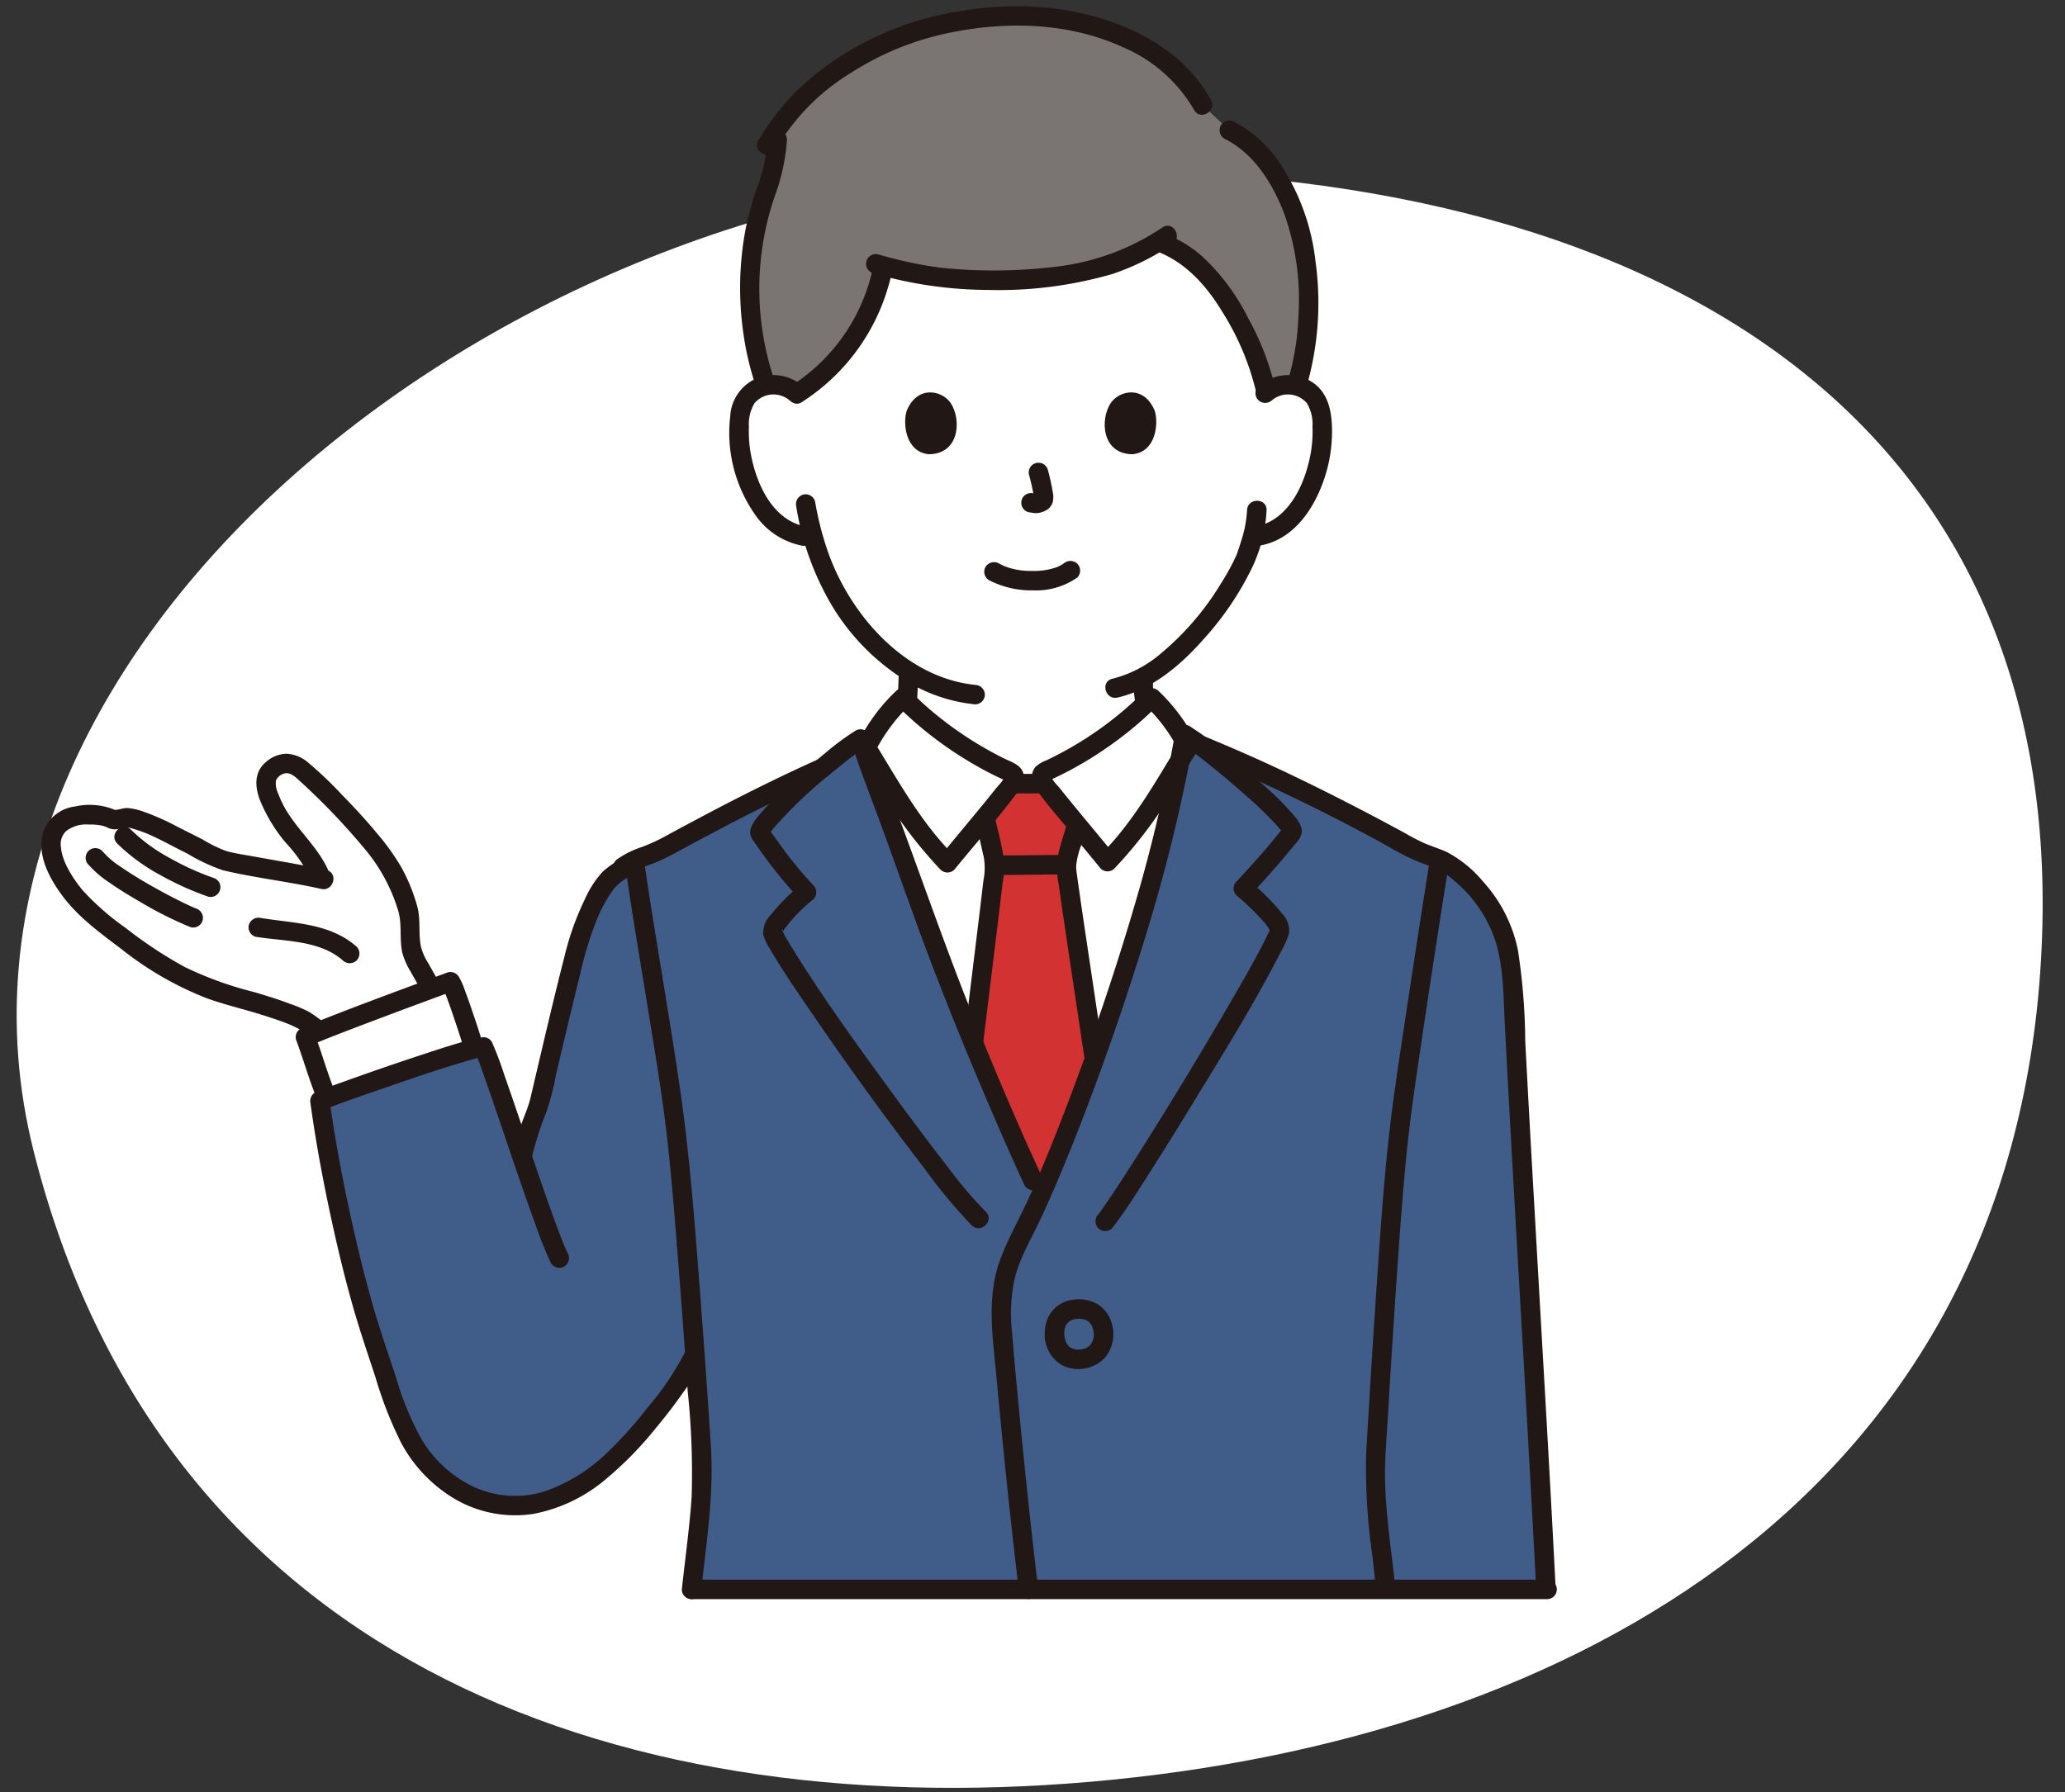 <svg xmlns="http://www.w3.org/2000/svg" xmlns:xlink="http://www.w3.org/1999/xlink" width="250" height="217" viewBox="0 0 250 217">
  <rect x="0" y="0" width="250" height="217" fill="#333333" stroke="none"/>
  <defs>
    <clipPath id="clip-path">
      <rect id="長方形_2494" data-name="長方形 2494" width="250" height="217" transform="translate(558 5902)" fill="#fff" stroke="#707070" stroke-width="1" opacity="0.478"/>
    </clipPath>
  </defs>
  <g id="マスクグループ_202" data-name="マスクグループ 202" transform="translate(-558 -5902)" clip-path="url(#clip-path)">
    <path id="パス_154841" data-name="パス 154841" d="M99.527,7.9c70.588.087,118.785,31.489,115.018,95.7S158.435,197.9,99.527,203.026-13.271,187.175-28.487,126.6,28.939,7.812,99.527,7.9Z" transform="translate(590.544 5914.73)" fill="#fff"/>
    <g id="group" transform="translate(479.629 5829.27)">
      <path id="パス_198969" data-name="パス 198969" d="M316.516,279.946c1.161-3.491,2.3-7.086,3.376-10.7,2.466-8.277,4.283-17.406,4.829-20.394a20.923,20.923,0,0,0-3.907-5.028,43.967,43.967,0,0,1-12.694,8.847c-.263.119-.556.265-.641.541a1.017,1.017,0,0,0,.147.717,2.211,2.211,0,0,0,.181.284l-3.926.007a1.723,1.723,0,0,0,.134-.217,1.027,1.027,0,0,0,.148-.722c-.086-.278-.381-.425-.645-.545a44.29,44.29,0,0,1-12.787-8.912,22.228,22.228,0,0,0-4.675,6.452c1.242,3.689,3.473,9.281,6.005,16.536,4.633,13.273,10.981,28.086,14.4,35.465l.972,1.692C310.16,297.8,313.422,289.243,316.516,279.946Z" transform="translate(-103.026 -86.592)" fill="#fff"/>
      <path id="パス_198970" data-name="パス 198970" d="M119.091,293.24a15.807,15.807,0,0,0-2.724-2.17,72.051,72.051,0,0,0-9.889-3.284,31.5,31.5,0,0,1-7.945-3.772c-2.282-1.388-5.358-3.91-7.448-5.527-3.032-2.344-8.31-9.548-3.113-11.948,1.454-.4,4.071-.547,5.337.269.444.06,1.232-.358,1.967-.213,2.7.533,5.477,2.307,7.967,3.477a17.9,17.9,0,0,0,3.685,1.732c1.419.323,8.949,1.622,11.574,2.183-.1-.251-.166-.42-.166-.42-1.071-2.764-4.433-5.431-5.8-8.655-.737-1.73-1.362-3.282.33-4.435,1.522-1.037,2.747-.259,3.964.894a89.352,89.352,0,0,1,7.623,7.975,20.422,20.422,0,0,1,4.535,8.31c.452,1.561.023,4.1.662,5.607.493,1.164,1.726,3.024,2.6,4.867C132.239,288.131,120.47,292.791,119.091,293.24Z" transform="translate(-1.224 -94.811)" fill="#fff"/>
      <g id="グループ_1813" data-name="グループ 1813" transform="translate(109.411 164.002)">
        <path id="パス_198971" data-name="パス 198971" d="M145.168,272.035c-1.164-2.9-3.65-4.961-5.237-7.61a12.035,12.035,0,0,1-.945-1.976,2.873,2.873,0,0,1-.292-1.6,1.526,1.526,0,0,1,1.21-.893c.618-.054,1.208.5,1.629.89a81.51,81.51,0,0,1,7.7,8.02,21.146,21.146,0,0,1,4.281,7.784c.463,1.618.121,3.368.477,5.016a8.469,8.469,0,0,0,.976,2.246c.506.914,1.036,1.814,1.523,2.74.707,1.345,2.744.153,2.038-1.191-.456-.868-.949-1.714-1.427-2.569a6.661,6.661,0,0,1-.851-1.935c-.324-1.626,0-3.318-.46-4.934a21.726,21.726,0,0,0-1.933-4.717,28.746,28.746,0,0,0-3.031-4.2c-1.312-1.573-2.7-3.081-4.137-4.539a45.131,45.131,0,0,0-4.1-3.907,4.33,4.33,0,0,0-2.6-1.066,3.954,3.954,0,0,0-2.64,1.128c-1.324,1.224-1.176,2.98-.575,4.521a19.515,19.515,0,0,0,3.092,5.11,18.5,18.5,0,0,1,3.027,4.31,1.217,1.217,0,0,0,1.451.825,1.189,1.189,0,0,0,.824-1.452Z" transform="translate(-136.331 -257.594)" fill="#211715"/>
      </g>
      <g id="グループ_1814" data-name="グループ 1814" transform="translate(83.372 170.218)">
        <path id="パス_198972" data-name="パス 198972" d="M117.892,278.123c-2.889-.651-5.825-1.115-8.737-1.65-1.111-.2-2.252-.361-3.345-.654A15.74,15.74,0,0,1,102.9,274.4c-1.072-.541-2.146-1.078-3.215-1.626a28.735,28.735,0,0,0-3.835-1.7,7.542,7.542,0,0,0-2-.474c-.6-.029-1.223.264-1.766.238l.6.161a7.975,7.975,0,0,0-5.219-.593,4.677,4.677,0,0,0-3.635,2.55c-1.283,2.761.4,5.982,2.043,8.2,1.986,2.686,4.655,4.587,7.292,6.592a39.9,39.9,0,0,0,10.118,5.834c2.175.805,4.454,1.326,6.667,2.015,1.081.336,2.156.694,3.21,1.1a10.864,10.864,0,0,1,3.013,1.77,1.214,1.214,0,0,0,1.669,0,1.189,1.189,0,0,0,0-1.669,15.38,15.38,0,0,0-2.1-1.541,16.515,16.515,0,0,0-2.236-.943c-1.42-.539-2.873-.991-4.33-1.421a43.1,43.1,0,0,1-8.431-3.044,51.246,51.246,0,0,1-7.116-4.7,31.928,31.928,0,0,1-5.219-4.555c-1.22-1.462-2.533-3.519-2.659-5.248a2.191,2.191,0,0,1,.613-1.948,3.946,3.946,0,0,1,2.775-.8,6.171,6.171,0,0,1,1.7.158,3.022,3.022,0,0,1,.533.2,2.006,2.006,0,0,0,1.377.168,5.968,5.968,0,0,1,.9-.178,3.155,3.155,0,0,1,.882.177,15.318,15.318,0,0,1,2.3.862c1.435.66,2.811,1.441,4.231,2.13a21.9,21.9,0,0,0,4.331,2.025c3.918.927,7.945,1.367,11.874,2.252,1.479.333,2.111-1.942.627-2.276Z" transform="translate(-83.372 -270.236)" fill="#211715"/>
      </g>
      <g id="グループ_1815" data-name="グループ 1815" transform="translate(108.464 183.871)">
        <path id="パス_198973" data-name="パス 198973" d="M135.264,300.3c3.5.572,7.723.382,10.552,2.867a1.208,1.208,0,0,0,1.669,0,1.191,1.191,0,0,0,0-1.669c-3.264-2.868-7.54-2.812-11.593-3.473a1.216,1.216,0,0,0-1.451.824,1.189,1.189,0,0,0,.824,1.451Z" transform="translate(-134.403 -298.004)" fill="#211715"/>
      </g>
      <g id="グループ_1816" data-name="グループ 1816" transform="translate(92.217 172.848)">
        <path id="パス_198974" data-name="パス 198974" d="M101.7,277.605a23.051,23.051,0,0,0,5.219,3.823,36.009,36.009,0,0,0,5.785,2.611,1.18,1.18,0,1,0,.627-2.276,32.484,32.484,0,0,1-5.221-2.373,20.789,20.789,0,0,1-4.741-3.454c-1.066-1.086-2.734.584-1.669,1.669Z" transform="translate(-101.36 -275.584)" fill="#211715"/>
      </g>
      <g id="グループ_1817" data-name="グループ 1817" transform="translate(88.746 175.424)">
        <path id="パス_198975" data-name="パス 198975" d="M94.638,282.835a12.738,12.738,0,0,0,2.582,2.2c1.155.814,2.365,1.55,3.589,2.253a45.375,45.375,0,0,0,6.2,3.12,1.19,1.19,0,0,0,1.451-.825,1.207,1.207,0,0,0-.824-1.451c-.075-.029-.149-.06-.224-.089-.217-.085.228.1.016.006-.185-.085-.372-.165-.556-.25-.471-.218-.936-.446-1.4-.679q-1.763-.886-3.476-1.87c-1.185-.681-2.357-1.392-3.478-2.175a9.948,9.948,0,0,1-2.215-1.9,1.189,1.189,0,0,0-1.669,0,1.207,1.207,0,0,0,0,1.669Z" transform="translate(-94.303 -280.824)" fill="#211715"/>
      </g>
      <path id="パス_198976" data-name="パス 198976" d="M148.47,320.616l-.06-.162c2.37-1.126,15.827-6.072,17.553-6.712a65.182,65.182,0,0,1,2.841,8.133c-3.691.955-14.119,4.593-17.778,5.957l-.068-.163C150.39,326.314,149.027,322.127,148.47,320.616Z" transform="translate(-33.059 -122.132)" fill="#fff"/>
      <path id="パス_198977" data-name="パス 198977" d="M318.884,142.114a4.231,4.231,0,0,1,3.385-.99,4,4,0,0,1,2.872,1.91,5.641,5.641,0,0,1,.592,2.272,16.927,16.927,0,0,1-1.726,8.973,10.766,10.766,0,0,1-2.782,3.651,7.13,7.13,0,0,1-3.317,1.495s-.207.032-.569.091c-.272,1.017-.577,1.874-.727,2.33-.933,2.533-6.011,11.089-12.49,14.649-.2,5.362,2.623,11.3,8.443,12.078,0,0-2.888,16.587-23.2,16.587s-19.859-17.7-19.859-17.7c1.858-.732,4.037-1.278,4.959-3.246,1.16-2.476,1.107-5.792,1.243-8.454a26.61,26.61,0,0,1-6.069-5.455,28.784,28.784,0,0,1-5.486-10.708l-1.081-.167a7.128,7.128,0,0,1-3.317-1.495,10.754,10.754,0,0,1-2.782-3.651,16.927,16.927,0,0,1-1.726-8.973,5.649,5.649,0,0,1,.591-2.272,4,4,0,0,1,2.872-1.91,4.232,4.232,0,0,1,3.386.99s-1.875-25.824,27.269-25.824C319.958,116.29,318.884,142.114,318.884,142.114Z" transform="translate(-87.337 -21.765)" fill="#fff"/>
      <path id="パス_198978" data-name="パス 198978" d="M315.868,89.7c3.934,1.894,6.346,6.095,7.749,9.681,2.08,5.313,2.629,14.3.383,21.252a3.906,3.906,0,0,0-.4-.081,4.219,4.219,0,0,0-3.274.9,36.063,36.063,0,0,0-6.223-13.142,14.774,14.774,0,0,0-6.824-5.134,28.912,28.912,0,0,1-5.407,2.634,33.123,33.123,0,0,1-7.773,1.669c-7.745.636-12.861.626-20.139-1.36A23.179,23.179,0,0,1,263.5,121.612a4.218,4.218,0,0,0-3.457-1.057q-.139.021-.277.051a35.966,35.966,0,0,1,.179-23.925,21.131,21.131,0,0,0,1.207-7.114,23.552,23.552,0,0,1,4.56-5.063c7.43-6.228,15.034-8.092,22.38-8.606,8.008-.56,19.869,2.077,24.531,10.746Z" transform="translate(-88.668 -1.198)" fill="#7a7473"/>
      <g id="グループ_1818" data-name="グループ 1818" transform="translate(180.992 152.939)">
        <path id="パス_198979" data-name="パス 198979" d="M288.111,236.231c-.116,2.407-.061,4.9-.857,7.208a3.618,3.618,0,0,1-1.649,2.071,19.172,19.172,0,0,1-2.826,1.2,1.215,1.215,0,0,0-.825,1.451,1.189,1.189,0,0,0,1.452.824,22.99,22.99,0,0,0,3.39-1.433,5.906,5.906,0,0,0,2.54-2.968c1.067-2.619,1-5.57,1.135-8.348.073-1.518-2.287-1.514-2.36,0Z" transform="translate(-281.912 -235.094)" fill="#211715"/>
      </g>
      <g id="グループ_1819" data-name="グループ 1819" transform="translate(215.596 153.781)">
        <path id="パス_198980" data-name="パス 198980" d="M352.291,237.946c-.107,5.769,3.108,12.141,9.316,13.023a1.22,1.22,0,0,0,1.452-.824,1.188,1.188,0,0,0-.825-1.451,8,8,0,0,1-5.764-3.759,12.664,12.664,0,0,1-1.82-6.988,1.181,1.181,0,0,0-2.36,0Z" transform="translate(-352.289 -236.806)" fill="#211715"/>
      </g>
      <path id="パス_198981" data-name="パス 198981" d="M324.8,272.076c.254-.776.446-1.48.616-2.16-.523-.633-1.042-1.264-1.528-1.858-1.123-1.374-2.056-2.543-2.446-3.107l-3.923.007c-.361.539-1.336,1.76-2.512,3.2l-.708.863c.223,1.138.444,2.277.71,3.416q.09.384.187.769a6.765,6.765,0,0,1,.279,1.7c0,.386-1.309,11-2.588,21.45,2.766,6.749,5.4,12.747,7.21,16.656l.877,1.892c1.987-4.468,4.264-10.229,6.555-16.627-1.546-10.375-3.4-22.592-3.393-23.181A10.323,10.323,0,0,1,324.8,272.076Z" transform="translate(-116.666 -97.332)" fill="#d33232"/>
      <g id="グループ_1820" data-name="グループ 1820" transform="translate(198.026 176.261)">
        <path id="パス_198982" data-name="パス 198982" d="M317.736,284.946c2.671,0,5.341-.059,8.011-.06a1.18,1.18,0,0,0,0-2.36c-2.67,0-5.34.059-8.011.06a1.18,1.18,0,1,0,0,2.36Z" transform="translate(-316.556 -282.526)" fill="#211715"/>
      </g>
      <g id="グループ_1821" data-name="グループ 1821" transform="translate(194.928 166.433)">
        <path id="パス_198983" data-name="パス 198983" d="M327.434,297.441q-1.16-7.773-2.322-15.546c-.289-1.949-.577-3.9-.854-5.85q-.066-.466-.13-.932-.026-.187-.051-.374c.052.385-.011-.085-.023-.173a4.978,4.978,0,0,1-.067-.916,9.593,9.593,0,0,1,.579-2.384q.4-1.224.7-2.474c.392-1.6.731-3.2,1.236-4.762a1.191,1.191,0,0,0-1.138-1.494c-4.426,0-8.852.02-13.278.021a1.194,1.194,0,0,0-1.138,1.494c.708,2.832,1.166,5.718,1.847,8.556a7.526,7.526,0,0,1-.03,2.789c-.472,4.018-.968,8.032-1.459,12.047q-.524,4.293-1.05,8.586a1.186,1.186,0,0,0,1.18,1.18,1.209,1.209,0,0,0,1.18-1.18q.917-7.507,1.833-15.014.32-2.634.634-5.269a12.448,12.448,0,0,0,.209-2.495,44.4,44.4,0,0,0-.984-4.69c-.342-1.716-.659-3.438-1.084-5.137l-1.138,1.494c4.426,0,8.852-.02,13.278-.021l-1.138-1.494c-.463,1.433-.79,2.9-1.139,4.36s-.9,2.9-1.24,4.372a9.652,9.652,0,0,0,.031,3.833c.6,4.3,1.253,8.583,1.894,12.872q.69,4.615,1.38,9.229a1.189,1.189,0,0,0,1.452.825,1.211,1.211,0,0,0,.824-1.452Z" transform="translate(-310.255 -262.537)" fill="#211715"/>
      </g>
      <path id="パス_198984" data-name="パス 198984" d="M300.388,356.555c-1.239-24.017-2.829-49-3.986-72.018-.3-5.914-1.365-10.452-7.218-15.124-1.371-1.095-3.3-1.405-4.836-2.244a240.756,240.756,0,0,0-27.857-13.381,162.469,162.469,0,0,1-4.757,20.522,313.311,313.311,0,0,1-12.555,34.922l-.877-1.892c-3.417-7.379-9.765-22.191-14.4-35.465-2.463-7.056-4.641-12.942-5.9-16.742a249.724,249.724,0,0,0-24.558,12.035c-1.831,1-4.2,1.247-5.551,2.968a6.759,6.759,0,0,0-.892.676c-1.98,2.345-3.377,6.192-4.031,8.7-1.074,4.119-2.773,11.319-4.522,18.758a44.957,44.957,0,0,0-2.012,6.164c-2.038-5.959-4.051-12-4.662-13.268-1.708.049-17.055,5.432-19.807,6.521.258,1.879.695,4.652,1.3,7.928a166.955,166.955,0,0,0,5.9,23.247c2,5.734,3.229,11.854,9.108,15.633,6.009,3.864,12.239,2.276,17.132-1.561a32.137,32.137,0,0,0,5.789-5.752,47.07,47.07,0,0,0,6-8.474l.174-.228c.42,5.889.739,10.733.832,12.281.26,4.3-.429,8.586-.877,12.869-.129,1.238-.256,2.435-.38,3.6" transform="translate(-34.869 -91.657)" fill="#405c89"/>
      <path id="パス_198985" data-name="パス 198985" d="M337.6,263.66c4.076-4.051,6.746-8.958,9.757-13.859a21.712,21.712,0,0,0-4.424-5.977,43.967,43.967,0,0,1-12.694,8.847c-.263.119-.556.265-.641.541a1.017,1.017,0,0,0,.147.717,40.879,40.879,0,0,0,2.625,3.39C334.161,259.505,336.4,262.183,337.6,263.66Z" transform="translate(-125.149 -86.592)" fill="#fff"/>
      <path id="パス_198986" data-name="パス 198986" d="M296.329,263.806c-4.107-4.081-6.8-9.023-9.829-13.961a21.883,21.883,0,0,1,4.457-6.021,44.29,44.29,0,0,0,12.787,8.912c.265.12.56.267.645.545a1.027,1.027,0,0,1-.148.722,41.219,41.219,0,0,1-2.645,3.415C299.8,259.62,297.537,262.318,296.329,263.806Z" transform="translate(-103.252 -86.592)" fill="#fff"/>
      <g id="グループ_1822" data-name="グループ 1822" transform="translate(203.268 156.06)">
        <path id="パス_198987" data-name="パス 198987" d="M337.237,263.283a54.534,54.534,0,0,0,7.72-10.434c.551-.906,1.1-1.815,1.646-2.721.333-.549.883-1.166.695-1.852a6.343,6.343,0,0,0-.715-1.369,22.168,22.168,0,0,0-4.012-5.129,1.2,1.2,0,0,0-1.669,0,42.529,42.529,0,0,1-10.534,7.726q-.68.355-1.374.683a3.921,3.921,0,0,0-1.352.828,2.1,2.1,0,0,0,.1,2.63c1.106,1.59,2.4,3.064,3.633,4.557,1.4,1.695,2.809,3.377,4.194,5.081a1.188,1.188,0,0,0,1.669,0,1.207,1.207,0,0,0,0-1.669c-1.408-1.731-2.842-3.44-4.26-5.162-.786-.954-1.571-1.909-2.34-2.877-.27-.34-1.112-1.133-1.055-1.575l-.161.6-.1.045a1.951,1.951,0,0,1,.235-.125c.146-.072.3-.137.444-.206q.414-.192.823-.4.882-.437,1.743-.917,1.819-1.013,3.539-2.194a44.7,44.7,0,0,0,6.464-5.357H340.9a21.069,21.069,0,0,1,4.239,5.739v-1.191c-2.906,4.736-5.613,9.657-9.573,13.62A1.181,1.181,0,0,0,337.237,263.283Z" transform="translate(-327.217 -241.441)" fill="#211715"/>
      </g>
      <g id="グループ_1823" data-name="グループ 1823" transform="translate(182.068 156.061)">
        <path id="パス_198988" data-name="パス 198988" d="M295.944,261.761c-3.99-3.993-6.717-8.95-9.645-13.722v1.191a21.228,21.228,0,0,1,4.272-5.782H288.9a45.006,45.006,0,0,0,6.51,5.4Q297.1,250,298.885,251q.867.485,1.755.929.457.228.921.444c.122.057.246.111.367.169a1.975,1.975,0,0,1,.239.119q.164.088-.017,0l-.161-.6c.056.435-.74,1.183-1.007,1.519-.793,1-1.6,1.987-2.416,2.973-1.429,1.734-2.874,3.456-4.291,5.2a1.215,1.215,0,0,0,0,1.669,1.188,1.188,0,0,0,1.669,0c2.528-3.108,5.192-6.12,7.6-9.322a3.006,3.006,0,0,0,.8-2.037c-.1-1.277-1.461-1.654-2.426-2.131a43.877,43.877,0,0,1-5.589-3.319,41.61,41.61,0,0,1-5.763-4.841,1.2,1.2,0,0,0-1.669,0,22.324,22.324,0,0,0-4.041,5.165,3.966,3.966,0,0,0-.762,1.691,3.328,3.328,0,0,0,.734,1.533c.566.932,1.127,1.868,1.694,2.8a54.742,54.742,0,0,0,7.748,10.463A1.181,1.181,0,0,0,295.944,261.761Z" transform="translate(-284.1 -241.442)" fill="#211715"/>
      </g>
      <g id="グループ_1824" data-name="グループ 1824" transform="translate(114.162 190.418)">
        <path id="パス_198989" data-name="パス 198989" d="M150.868,326.124c-.977-2.356-1.65-4.83-2.548-7.216l-.542,1.333c.13-.062.261-.12.392-.178l.277-.119c-.139.06-.089.036.107-.044q.753-.31,1.511-.609c1.331-.526,2.668-1.038,4.006-1.546q4.18-1.589,8.378-3.135l2.6-.961-1.332-.542a4.148,4.148,0,0,1,.267.525c.056.121.059.139,0,.006q.048.117.094.233.093.232.181.467c.312.821.6,1.651.88,2.483.461,1.368.938,2.744,1.3,4.143a1.181,1.181,0,0,0,2.276-.627c-.37-1.445-.864-2.867-1.342-4.279-.279-.823-.564-1.644-.875-2.455a8.882,8.882,0,0,0-.744-1.686,1.2,1.2,0,0,0-1.332-.542c-4.9,1.814-9.811,3.608-14.675,5.521-1.059.417-2.13.824-3.16,1.31a1.18,1.18,0,0,0-.542,1.332c.9,2.386,1.571,4.86,2.548,7.216a1.219,1.219,0,0,0,1.452.825,1.188,1.188,0,0,0,.824-1.452Z" transform="translate(-145.993 -311.319)" fill="#211715"/>
      </g>
      <g id="グループ_1825" data-name="グループ 1825" transform="translate(140.394 176.561)">
        <path id="パス_198990" data-name="パス 198990" d="M212.552,283.3a11.016,11.016,0,0,0-2.26,1.557,12.163,12.163,0,0,0-2.124,3.253,34.111,34.111,0,0,0-2.5,6.982c-1.457,5.711-2.782,11.457-4.132,17.195-.275,1.172-.838,2.331-1.213,3.5-.345,1.075-.675,2.16-.938,3.259-.354,1.477,1.922,2.106,2.276.627a38.285,38.285,0,0,1,1.751-5.57,28.513,28.513,0,0,0,1.2-4.59q.532-2.252,1.066-4.5c.627-2.636,1.258-5.272,1.915-7.9a43.3,43.3,0,0,1,1.961-6.4,17.763,17.763,0,0,1,2.112-3.822,6.49,6.49,0,0,1,2.079-1.548c1.326-.741.138-2.781-1.191-2.038Z" transform="translate(-199.344 -283.135)" fill="#211715"/>
      </g>
      <g id="グループ_1826" data-name="グループ 1826" transform="translate(115.944 198.329)">
        <path id="パス_198991" data-name="パス 198991" d="M180.777,353.561c-.106-.212-.2-.429-.3-.646-.028-.064-.055-.129-.083-.193.139.322.029.071,0,.006-.072-.177-.145-.354-.216-.532-.3-.741-.577-1.489-.854-2.238-.712-1.933-1.391-3.879-2.063-5.827-1.405-4.072-2.761-8.163-4.185-12.228a38.78,38.78,0,0,0-1.481-3.91,1.153,1.153,0,0,0-1.019-.584,11.342,11.342,0,0,0-2.6.587c-1.443.42-2.873.882-4.3,1.351q-4.938,1.62-9.829,3.378c-1.133.406-2.27.807-3.389,1.248a1.233,1.233,0,0,0-.824,1.451c.677,4.917,1.6,9.807,2.664,14.654.7,3.186,1.472,6.356,2.349,9.5.85,3.043,1.874,6.02,2.858,9.02a47.371,47.371,0,0,0,3.1,7.919,17.429,17.429,0,0,0,6.082,6.55,14.483,14.483,0,0,0,9.888,2.071,18.979,18.979,0,0,0,8.836-4.23,43.138,43.138,0,0,0,6.12-6.275c1.14-1.361,2.221-2.777,3.239-4.232a25.9,25.9,0,0,0,2.25-3.671,1.213,1.213,0,0,0-.423-1.615,1.19,1.19,0,0,0-1.615.423,34.877,34.877,0,0,1-4.525,6.7,49,49,0,0,1-4.873,5.444,20.421,20.421,0,0,1-7.529,4.694,11.933,11.933,0,0,1-8.771-.572,14.683,14.683,0,0,1-6.211-5.724A35.964,35.964,0,0,1,160,368.636c-.925-2.828-1.91-5.632-2.737-8.492-.874-3.024-1.644-6.077-2.342-9.146-1.218-5.353-2.261-10.761-3.01-16.2l-.825,1.452c2.414-.953,4.881-1.786,7.332-2.635,3.159-1.1,6.326-2.182,9.527-3.146.614-.184,1.229-.366,1.849-.524.214-.055.429-.108.646-.151a2.08,2.08,0,0,0,.222-.04c.109-.035-.379.03-.084.018l-1.019-.585a.871.871,0,0,0,.092.2c.152.156-.113-.289.01.026.1.253.2.505.294.76.245.653.479,1.31.71,1.968.646,1.833,1.271,3.673,1.9,5.512,1.421,4.176,2.818,8.362,4.332,12.506a45.211,45.211,0,0,0,1.843,4.594,1.192,1.192,0,0,0,1.615.423,1.2,1.2,0,0,0,.423-1.615Z" transform="translate(-149.618 -327.408)" fill="#211715"/>
      </g>
      <g id="グループ_1827" data-name="グループ 1827" transform="translate(160.32 222.349)">
        <path id="パス_198992" data-name="パス 198992" d="M239.871,377.439q.707,8.85,1.308,17.707a94.2,94.2,0,0,1,.473,12.761c-.252,3.743-.787,7.47-1.186,11.2a1.188,1.188,0,0,0,1.18,1.18,1.207,1.207,0,0,0,1.18-1.18c.619-5.774,1.531-11.514,1.157-17.335q-.447-6.969-.962-13.933-.378-5.2-.791-10.4a1.21,1.21,0,0,0-1.18-1.18,1.189,1.189,0,0,0-1.18,1.18Z" transform="translate(-239.868 -376.259)" fill="#211715"/>
      </g>
      <g id="グループ_1828" data-name="グループ 1828" transform="translate(154.137 176.664)">
        <path id="パス_198993" data-name="パス 198993" d="M227.312,284.833c.787,5.506,1.73,10.99,2.618,16.48.891,5.515,1.836,11.059,2.433,16.512.45,4.12.785,8.254,1.116,12.385a1.21,1.21,0,0,0,1.18,1.18,1.19,1.19,0,0,0,1.18-1.18c-.513-6.4-1.075-12.79-2.012-19.146-.9-6.119-1.925-12.219-2.912-18.325-.46-2.841-.92-5.683-1.328-8.533a1.188,1.188,0,0,0-1.451-.824,1.21,1.21,0,0,0-.824,1.451Z" transform="translate(-227.293 -283.345)" fill="#211715"/>
      </g>
      <g id="グループ_1829" data-name="グループ 1829" transform="translate(152.564 164.559)">
        <path id="パス_198994" data-name="パス 198994" d="M225.868,272.94A10.162,10.162,0,0,1,228.6,271.6a22.755,22.755,0,0,0,2.932-1.352q3.022-1.638,6.064-3.239c4.106-2.15,8.262-4.2,12.489-6.1a1.189,1.189,0,0,0,.423-1.615,1.208,1.208,0,0,0-1.614-.423c-4.227,1.9-8.383,3.955-12.489,6.105q-3.045,1.595-6.064,3.239a21.145,21.145,0,0,1-2.746,1.253,11.009,11.009,0,0,0-2.918,1.44,1.219,1.219,0,0,0-.423,1.615,1.188,1.188,0,0,0,1.614.423Z" transform="translate(-224.095 -258.725)" fill="#211715"/>
      </g>
      <path id="パス_198995" data-name="パス 198995" d="M247.469,463.286c16.987,0,65.961.06,78.642.06" transform="translate(-83.412 -198.147)" fill="none"/>
      <g id="グループ_1830" data-name="グループ 1830" transform="translate(204.854 230.084)">
        <path id="パス_198996" data-name="パス 198996" d="M332.8,396.1c0-.13.01-.259.02-.388.018-.244-.058.3-.007.057.014-.063.025-.127.039-.191.03-.126.071-.248.112-.371.075-.227-.13.256-.018.044.04-.076.077-.153.122-.228.033-.056.071-.108.106-.163.13-.2-.191.2-.023.034a2.266,2.266,0,0,0,.288-.277c-.115.18-.154.112-.016.023.04-.026.08-.05.121-.073a1.232,1.232,0,0,0,.194-.1q-.252.1-.072.032c.049-.018.1-.035.148-.05a1.533,1.533,0,0,1,.486-.111c-.3-.022-.032.009.047,0,.1-.006.194-.011.29-.009s.183.012.275.017c.3.019-.249-.062.03.007a4.5,4.5,0,0,1,.538.153c0,.011-.256-.124-.009,0,.064.033.127.069.188.108.131.083.117.165-.009-.022a.752.752,0,0,0,.106.089c.1.087.179.224.282.3-.191-.135-.106-.144-.025-.019q.075.115.137.237c.057.109.052.245,0-.032a1.8,1.8,0,0,0,.072.2,3.609,3.609,0,0,1,.11.411,1.309,1.309,0,0,0,.038.213c-.1-.251-.02-.162-.009-.023a4.033,4.033,0,0,1,.013.475c0,.044-.006.089-.008.133-.007.145-.078.09.02-.123a2.24,2.24,0,0,0-.069.334,3.412,3.412,0,0,0-.111.337c-.028-.028.135-.291.022-.06-.036.074-.076.146-.118.216-.032.054-.068.1-.1.158-.126.2.19-.211.03-.037-.089.1-.18.188-.274.28-.173.17.233-.151.027-.017-.059.038-.115.078-.175.114-.04.025-.082.048-.124.07-.29.153.144-.032-.056.032a4.385,4.385,0,0,1-.46.132c-.087.018-.3.115-.026.012a1.032,1.032,0,0,1-.273.021c-.113,0-.455.057-.548-.013l.146.022c-.054-.008-.108-.018-.161-.029a2.765,2.765,0,0,1-.3-.079l-.071-.024q-.179-.068.079.037c-.039-.051-.19-.095-.249-.13a.967.967,0,0,0-.171-.112q.224.178.082.061l-.049-.043c-.048-.044-.095-.09-.14-.137-.029-.031-.058-.063-.086-.1q-.117-.142.065.088c-.06-.13-.165-.247-.233-.376-.028-.055-.05-.118-.081-.17.182.3.043.1.006-.007a3.728,3.728,0,0,1-.113-.411c-.013-.058-.02-.118-.034-.175-.048-.2.026.334,0,.027-.009-.127-.018-.254-.019-.382a1.18,1.18,0,0,0-2.36,0,4.286,4.286,0,0,0,2.089,3.855,4.423,4.423,0,0,0,5.2-.907,4.491,4.491,0,0,0,.725-4.437,3.958,3.958,0,0,0-1.658-2.064,4.619,4.619,0,0,0-3.03-.5,3.85,3.85,0,0,0-2.586,1.567,4.291,4.291,0,0,0-.734,2.483,1.18,1.18,0,1,0,2.36,0Z" transform="translate(-330.443 -391.99)" fill="#211715"/>
      </g>
      <g id="グループ_1831" data-name="グループ 1831" transform="translate(181.37 161.077)">
        <path id="パス_198997" data-name="パス 198997" d="M282.736,253.1c.843,2.8,1.918,5.529,2.936,8.266,1.493,4.012,2.917,8.046,4.363,12.075,2.854,7.953,6.011,15.8,9.332,23.566,1.41,3.3,2.851,6.586,4.358,9.842a1.19,1.19,0,0,0,1.615.423,1.208,1.208,0,0,0,.423-1.615c-2.947-6.368-5.681-12.839-8.3-19.349-3.228-8.032-6.039-16.205-9.051-24.318-1.171-3.154-2.43-6.295-3.4-9.518a1.181,1.181,0,0,0-2.276.627Z" transform="translate(-282.68 -251.645)" fill="#211715"/>
      </g>
      <g id="グループ_1832" data-name="グループ 1832" transform="translate(222.413 161.73)">
        <path id="パス_198998" data-name="パス 198998" d="M367.024,255.31a234.659,234.659,0,0,1,21.271,10.129c1.7.9,3.365,1.956,5.13,2.716.858.37,1.754.645,2.608,1.021a8.448,8.448,0,0,1,2.176,1.479,15.985,15.985,0,0,1,5.026,7.518c.92,3.17.891,6.533,1.06,9.8q.327,6.342.68,12.682.72,13,1.48,26,.753,13.146,1.46,26.294.084,1.592.166,3.184c.078,1.511,2.439,1.521,2.36,0q-.687-13.31-1.462-26.615-.758-13.265-1.513-26.531-.361-6.481-.7-12.964a75.261,75.261,0,0,0-.88-10.964,17.52,17.52,0,0,0-4.19-8.294,14.5,14.5,0,0,0-4.377-3.591c-.882-.408-1.808-.7-2.7-1.066a27.055,27.055,0,0,1-2.507-1.306c-6.98-3.773-14.051-7.363-21.353-10.476q-1.545-.659-3.1-1.3a1.188,1.188,0,0,0-1.451.824,1.21,1.21,0,0,0,.824,1.452Z" transform="translate(-366.155 -252.972)" fill="#211715"/>
      </g>
      <g id="グループ_1833" data-name="グループ 1833" transform="translate(243.701 176.401)">
        <path id="パス_198999" data-name="パス 198999" d="M417.156,283.67q-1.423,8.994-2.779,18c-.827,5.523-1.71,11.054-2.276,16.612-.545,5.357-.915,10.734-1.283,16.105q-.556,8.108-1.035,16.22-.138,2.3-.273,4.592a74.761,74.761,0,0,0,.794,12.59c.122,1.123.237,2.246.356,3.369a1.214,1.214,0,0,0,1.18,1.18,1.188,1.188,0,0,0,1.18-1.18c-.486-4.593-1.246-9.225-1.225-13.852.008-1.732.156-3.47.259-5.2q.457-7.672.963-15.341c.374-5.593.758-11.188,1.278-16.771.482-5.177,1.23-10.092,2-15.267q1.392-9.406,2.883-18.8.129-.816.258-1.632a1.218,1.218,0,0,0-.825-1.452,1.19,1.19,0,0,0-1.451.824Z" transform="translate(-409.45 -282.81)" fill="#211715"/>
      </g>
      <g id="グループ_1834" data-name="グループ 1834" transform="translate(198.426 160.517)">
        <path id="パス_199000" data-name="パス 199000" d="M323.009,355.167c-.925-7.71-1.73-15.435-2.463-23.165-.251-2.655-.5-5.31-.707-7.968a20.226,20.226,0,0,1,.29-6.376c.636-2.661,2.093-5.028,3.257-7.532,1.473-3.167,2.812-6.4,4.1-9.645,3.288-8.318,6.2-16.793,8.808-25.348a204.168,204.168,0,0,0,5.384-22.038c.068-.367.136-.734.2-1.1a1.214,1.214,0,0,0-.825-1.451,1.19,1.19,0,0,0-1.451.824,186.459,186.459,0,0,1-4.613,19.89c-2.537,8.778-5.493,17.456-8.763,25.987-1.294,3.374-2.643,6.73-4.117,10.03-1.166,2.609-2.607,5.121-3.636,7.787-1.8,4.67-.95,9.717-.506,14.55Q319,340.938,320.3,352.241q.17,1.463.345,2.926a1.217,1.217,0,0,0,1.18,1.18,1.188,1.188,0,0,0,1.18-1.18Z" transform="translate(-317.37 -250.504)" fill="#211715"/>
      </g>
      <g id="グループ_1835" data-name="グループ 1835" transform="translate(169.191 161.028)">
        <path id="パス_199001" data-name="パス 199001" d="M270.688,251.715a30.366,30.366,0,0,0-3.724,2.756q-2.333,1.9-4.537,3.947a33.842,33.842,0,0,0-3.5,3.616,4.687,4.687,0,0,0-.952,1.566c-.226.813.224,1.344.676,1.962a58.212,58.212,0,0,0,5.252,6.577V270.47a26.068,26.068,0,0,0-3.469,3.523,3.106,3.106,0,0,0-.936,2.459,7.423,7.423,0,0,0,.886,1.838c1.408,2.424,3.007,4.743,4.587,7.056,4.5,6.6,9.178,13.092,14.057,19.416a61.083,61.083,0,0,0,5.729,6.883c1.1,1.052,2.766-.614,1.669-1.669a51.653,51.653,0,0,1-4.684-5.536c-1.007-1.287-2.057-2.666-3.143-4.114q-1.786-2.381-3.538-4.787c-4.148-5.69-8.322-11.42-12.023-17.415-.278-.45-.552-.9-.811-1.365-.1-.172-.192-.346-.281-.522-.038-.075-.074-.151-.112-.226-.138-.274.018.075.027.076-.039,0-.069-.277-.09-.278.245.009.036.389.036.27a.209.209,0,0,1,0-.025q-.077.48-.021.2l.027-.092q-.085.178.012-.022c.059-.117.127-.229.2-.339a18.828,18.828,0,0,1,3.549-3.665,1.194,1.194,0,0,0,0-1.669,48.88,48.88,0,0,1-4.372-5.4q-.4-.547-.8-1.1a2.513,2.513,0,0,1-.264-.361c.094-.187.136.711.133.485,0-.192-.06.348-.024.171.052-.25-.1.122-.026.043a1.585,1.585,0,0,0,.133-.238c.057-.092.12-.181.181-.27.027-.04.057-.078.085-.117.109-.153-.156.185.058-.074a55.663,55.663,0,0,1,7.564-7.138q.559-.461,1.127-.912.252-.2.507-.4c-.183.141.1-.078.114-.087l.255-.192a17.59,17.59,0,0,1,1.644-1.128,1.181,1.181,0,0,0-1.191-2.038Z" transform="translate(-257.911 -251.545)" fill="#211715"/>
      </g>
      <g id="グループ_1836" data-name="グループ 1836" transform="translate(210.994 160.503)">
        <path id="パス_199002" data-name="パス 199002" d="M353.133,252.684c.492.288.958.62,1.419.955.711.516,1.185.885,1.792,1.365q2.348,1.857,4.588,3.845a49.812,49.812,0,0,1,3.775,3.614c.2.217.386.443.578.667.155.181-.113-.187.087.117l.183.284c.071.11.135.359,0-.045.072.211,0,.093,0-.114s.316-.65.017-.325c.009-.01-.193.253-.1.134.048-.062-.171.215-.205.258-1.664,2.079-3.453,4.073-5.271,6.018a1.194,1.194,0,0,0,0,1.669,30.554,30.554,0,0,1,3.354,3.252,6.128,6.128,0,0,1,.5.655c.048.075.34.534.207.353.083.114.018.494.006-.114v.026c0-.036.109-.379.023-.2-.039.083-.056.187-.088.275-.019.054-.044.106-.062.159-.074.216.148-.322,0,0-.166.359-.335.717-.514,1.07-1.255,2.487-2.661,4.9-4.057,7.31q-5.682,9.8-11.765,19.369c-.872,1.368-1.751,2.733-2.653,4.082-.345.515-.692,1.028-1.049,1.534q-.2.291-.414.577l-.183.247c-.228.307.1-.123-.033.045a1.218,1.218,0,0,0,0,1.669,1.188,1.188,0,0,0,1.669,0c1.5-1.91,2.8-3.99,4.107-6.032,2.02-3.149,3.99-6.331,5.938-9.526,3.579-5.87,7.245-11.754,10.376-17.881a10.772,10.772,0,0,0,1.009-2.287,2.942,2.942,0,0,0-.833-2.363,26.524,26.524,0,0,0-3.865-3.891v1.669c1.728-1.849,3.417-3.745,5.017-5.705.566-.694,1.417-1.444,1.186-2.431a3.856,3.856,0,0,0-.842-1.442,31.338,31.338,0,0,0-3.526-3.563q-2.355-2.143-4.842-4.136a36.467,36.467,0,0,0-4.331-3.2,1.181,1.181,0,0,0-1.191,2.038Z" transform="translate(-342.931 -250.476)" fill="#211715"/>
      </g>
      <g id="グループ_1837" data-name="グループ 1837" transform="translate(160.957 264.017)">
        <path id="パス_199003" data-name="パス 199003" d="M242.305,463.364H345.923a1.181,1.181,0,0,0,0-2.36H242.305a1.181,1.181,0,0,0,0,2.36Z" transform="translate(-241.165 -461.004)" fill="#211715"/>
      </g>
      <g id="グループ_1838" data-name="グループ 1838" transform="translate(170.012 73.471)">
        <path id="パス_199004" data-name="パス 199004" d="M261.807,90.9a26.458,26.458,0,0,1,9.225-9.394A34.992,34.992,0,0,1,283.385,76.6c6.8-1.323,14.1-1.083,20.475,1.835a18.139,18.139,0,0,1,8.646,7.612c.727,1.334,2.765.145,2.038-1.191-3.744-6.876-11.571-10.137-18.994-11.106a39.383,39.383,0,0,0-11.212.3,37.523,37.523,0,0,0-13.1,4.559,35.547,35.547,0,0,0-6.845,5.112,32.211,32.211,0,0,0-4.63,5.99c-.817,1.285,1.224,2.471,2.038,1.191Z" transform="translate(-259.58 -73.471)" fill="#211715"/>
      </g>
      <g id="グループ_1839" data-name="グループ 1839" transform="translate(167.974 88.465)">
        <path id="パス_199005" data-name="パス 199005" d="M259.539,134.127a34.511,34.511,0,0,1,.149-22.312,24.03,24.03,0,0,0,1.417-6.67,1.18,1.18,0,0,0-2.36,0,20.441,20.441,0,0,1-1.218,5.732,32.978,32.978,0,0,0-1.574,5.915,38.63,38.63,0,0,0-.1,11.966,34.931,34.931,0,0,0,1.41,6c.476,1.435,2.756.82,2.276-.627Z" transform="translate(-255.436 -103.965)" fill="#211715"/>
      </g>
      <g id="グループ_1840" data-name="グループ 1840" transform="translate(226.028 87.344)">
        <path id="パス_199006" data-name="パス 199006" d="M374.082,103.867c3.544,1.745,5.772,5.328,7.177,8.9a30.964,30.964,0,0,1,1.8,12.275,31.916,31.916,0,0,1-1.124,7.558,1.181,1.181,0,0,0,2.276.627,36.6,36.6,0,0,0,.9-14.506,26.81,26.81,0,0,0-4.277-11.818,14.92,14.92,0,0,0-5.562-5.074,1.21,1.21,0,0,0-1.614.423,1.191,1.191,0,0,0,.423,1.615Z" transform="translate(-373.506 -101.685)" fill="#211715"/>
      </g>
      <g id="グループ_1841" data-name="グループ 1841" transform="translate(229.396 118.149)">
        <path id="パス_199007" data-name="パス 199007" d="M383.341,167.371a3.01,3.01,0,0,1,4.222.39,4.962,4.962,0,0,1,.665,2.843,15.176,15.176,0,0,1-.194,3.074c-.647,3.749-2.638,8.317-6.817,9.031a1.189,1.189,0,0,0-.824,1.451,1.207,1.207,0,0,0,1.451.825c4.21-.719,6.721-4.649,7.919-8.434a17.781,17.781,0,0,0,.8-6.385c-.125-2.076-.721-4.037-2.627-5.131a5.46,5.46,0,0,0-6.269.667,1.19,1.19,0,0,0,0,1.669,1.2,1.2,0,0,0,1.669,0Z" transform="translate(-380.356 -164.338)" fill="#211715"/>
      </g>
      <g id="グループ_1842" data-name="グループ 1842" transform="translate(212.193 133.37)">
        <path id="パス_199008" data-name="パス 199008" d="M362.523,196.433a14.364,14.364,0,0,1-.688,3.651c-.133.443-.279.883-.426,1.322-.038.113-.074.226-.116.338-.017.047-.039.093-.055.141-.084.246.069-.152.015-.034a28.98,28.98,0,0,1-1.888,3.459,33.86,33.86,0,0,1-7.53,8.689,14.4,14.4,0,0,1-5.621,2.849c-1.479.339-.853,2.615.627,2.276,4.218-.968,7.747-4.011,10.528-7.191a36.54,36.54,0,0,0,5.816-8.653,18.361,18.361,0,0,0,1.7-6.845c.049-1.519-2.311-1.517-2.36,0Z" transform="translate(-345.369 -195.294)" fill="#211715"/>
      </g>
      <g id="グループ_1843" data-name="グループ 1843" transform="translate(166.662 118.138)">
        <path id="パス_199009" data-name="パス 199009" d="M261.7,165.691a5.438,5.438,0,0,0-5.5-1.025,5.311,5.311,0,0,0-3.318,4.626,17.28,17.28,0,0,0,3.026,11.957,8.983,8.983,0,0,0,5.619,3.725,1.215,1.215,0,0,0,1.451-.825,1.19,1.19,0,0,0-.824-1.451c-4.178-.713-6.17-5.282-6.817-9.031a15.211,15.211,0,0,1-.194-3.074,4.97,4.97,0,0,1,.665-2.843,3.01,3.01,0,0,1,4.222-.39,1.21,1.21,0,0,0,1.669,0,1.19,1.19,0,0,0,0-1.669Z" transform="translate(-252.767 -164.315)" fill="#211715"/>
      </g>
      <g id="グループ_1844" data-name="グループ 1844" transform="translate(174.748 132.589)">
        <path id="パス_199010" data-name="パス 199010" d="M269.237,195.194a34.012,34.012,0,0,0,4.262,11.895,27.126,27.126,0,0,0,10.216,9.888,19.669,19.669,0,0,0,7.174,2.163,1.188,1.188,0,0,0,1.18-1.18,1.207,1.207,0,0,0-1.18-1.18c-8.535-.882-15.179-8.527-17.856-16.219a37.906,37.906,0,0,1-1.52-5.995,1.189,1.189,0,0,0-1.451-.824,1.207,1.207,0,0,0-.824,1.451Z" transform="translate(-269.213 -193.705)" fill="#211715"/>
      </g>
      <g id="グループ_1845" data-name="グループ 1845" transform="translate(217.429 100.791)">
        <path id="パス_199011" data-name="パス 199011" d="M356.885,131.367c3.5,1.282,6.058,4.1,7.959,7.219a32.111,32.111,0,0,1,4.212,9.947,1.18,1.18,0,1,0,2.276-.627,32.868,32.868,0,0,0-3.262-8.4,25.829,25.829,0,0,0-5.622-7.535,15.355,15.355,0,0,0-4.936-2.88,1.191,1.191,0,0,0-1.452.824,1.205,1.205,0,0,0,.824,1.452Z" transform="translate(-356.017 -129.035)" fill="#211715"/>
      </g>
      <g id="グループ_1846" data-name="グループ 1846" transform="translate(183.223 100.063)">
        <path id="パス_199012" data-name="パス 199012" d="M322.346,127.753a29.086,29.086,0,0,1-13.22,4.8,62.232,62.232,0,0,1-13.6.093,49.4,49.4,0,0,1-7.618-1.627,1.181,1.181,0,0,0-.627,2.276,50.1,50.1,0,0,0,13.928,2.035,49.456,49.456,0,0,0,15.089-1.939,29.829,29.829,0,0,0,7.239-3.6c1.261-.835.08-2.88-1.191-2.038Z" transform="translate(-286.45 -127.554)" fill="#211715"/>
      </g>
      <g id="グループ_1847" data-name="グループ 1847" transform="translate(173.722 104.23)">
        <path id="パス_199013" data-name="パス 199013" d="M277.471,136.891a22.43,22.43,0,0,1-9.808,14.29c-1.26.836-.079,2.881,1.191,2.038a24.807,24.807,0,0,0,10.892-15.7,1.21,1.21,0,0,0-.825-1.451,1.191,1.191,0,0,0-1.451.824Z" transform="translate(-267.125 -136.029)" fill="#211715"/>
      </g>
      <g id="face" transform="translate(187.956 120.246)">
        <g id="グループ_1848" data-name="グループ 1848" transform="translate(9.572 20.411)">
          <path id="パス_199014" data-name="パス 199014" d="M316.121,212.443a11.093,11.093,0,0,0,5.344,1.232,8.643,8.643,0,0,0,5.345-1.556,1.186,1.186,0,0,0,0-1.669,1.21,1.21,0,0,0-1.669,0c.343-.267.025-.027-.063.029-.11.07-.223.135-.338.2-.07.037-.453.205-.181.1-.153.062-.308.118-.466.169a8.4,8.4,0,0,1-2.8.375,8.762,8.762,0,0,1-2.676-.36c-.171-.051-.337-.112-.505-.17-.056-.019-.109-.043-.163-.063.293.108.044.019-.013-.007q-.313-.147-.619-.309a1.206,1.206,0,0,0-1.615.423,1.193,1.193,0,0,0,.423,1.615Z" transform="translate(-315.543 -210.115)" fill="#211715"/>
        </g>
        <g id="グループ_1849" data-name="グループ 1849" transform="translate(14.064 8.509)">
          <path id="パス_199015" data-name="パス 199015" d="M325.618,187.408a25.723,25.723,0,0,1,.6,2.761l-.042-.314a1.649,1.649,0,0,1,.01.382l.042-.314a.934.934,0,0,1-.042.171l.119-.282a.729.729,0,0,1-.06.11l.184-.239a.574.574,0,0,1-.09.089l.238-.184a1.745,1.745,0,0,1-.218.116l.282-.119a1.586,1.586,0,0,1-.369.108l.314-.042a1.451,1.451,0,0,1-.346,0l.314.042c-.131-.018-.259-.05-.389-.067a1.3,1.3,0,0,0-.909.119,1.18,1.18,0,0,0-.423,1.614,1.13,1.13,0,0,0,.705.542c.276.037.544.108.825.12a2.591,2.591,0,0,0,1.188-.279,1.663,1.663,0,0,0,.938-1.1,2.861,2.861,0,0,0-.013-1.215c-.15-.889-.355-1.771-.585-2.643a1.18,1.18,0,1,0-2.276.627Z" transform="translate(-324.678 -185.908)" fill="#211715"/>
        </g>
        <path id="パス_199016" data-name="パス 199016" d="M296.251,170.854c-.461,1.5-.16,4.945,2.678,5.239,3.752-.023,3.952-4.19,2.689-6.15C300.584,168.339,297.543,167.672,296.251,170.854Z" transform="translate(-296.075 -168.603)" fill="#211715"/>
        <path id="パス_199017" data-name="パス 199017" d="M351.27,170.854c.461,1.5.161,4.945-2.678,5.239-3.752-.023-3.952-4.19-2.689-6.15C346.937,168.339,349.978,167.672,351.27,170.854Z" transform="translate(-321.048 -168.603)" fill="#211715"/>
      </g>
    </g>
  </g>
</svg>
